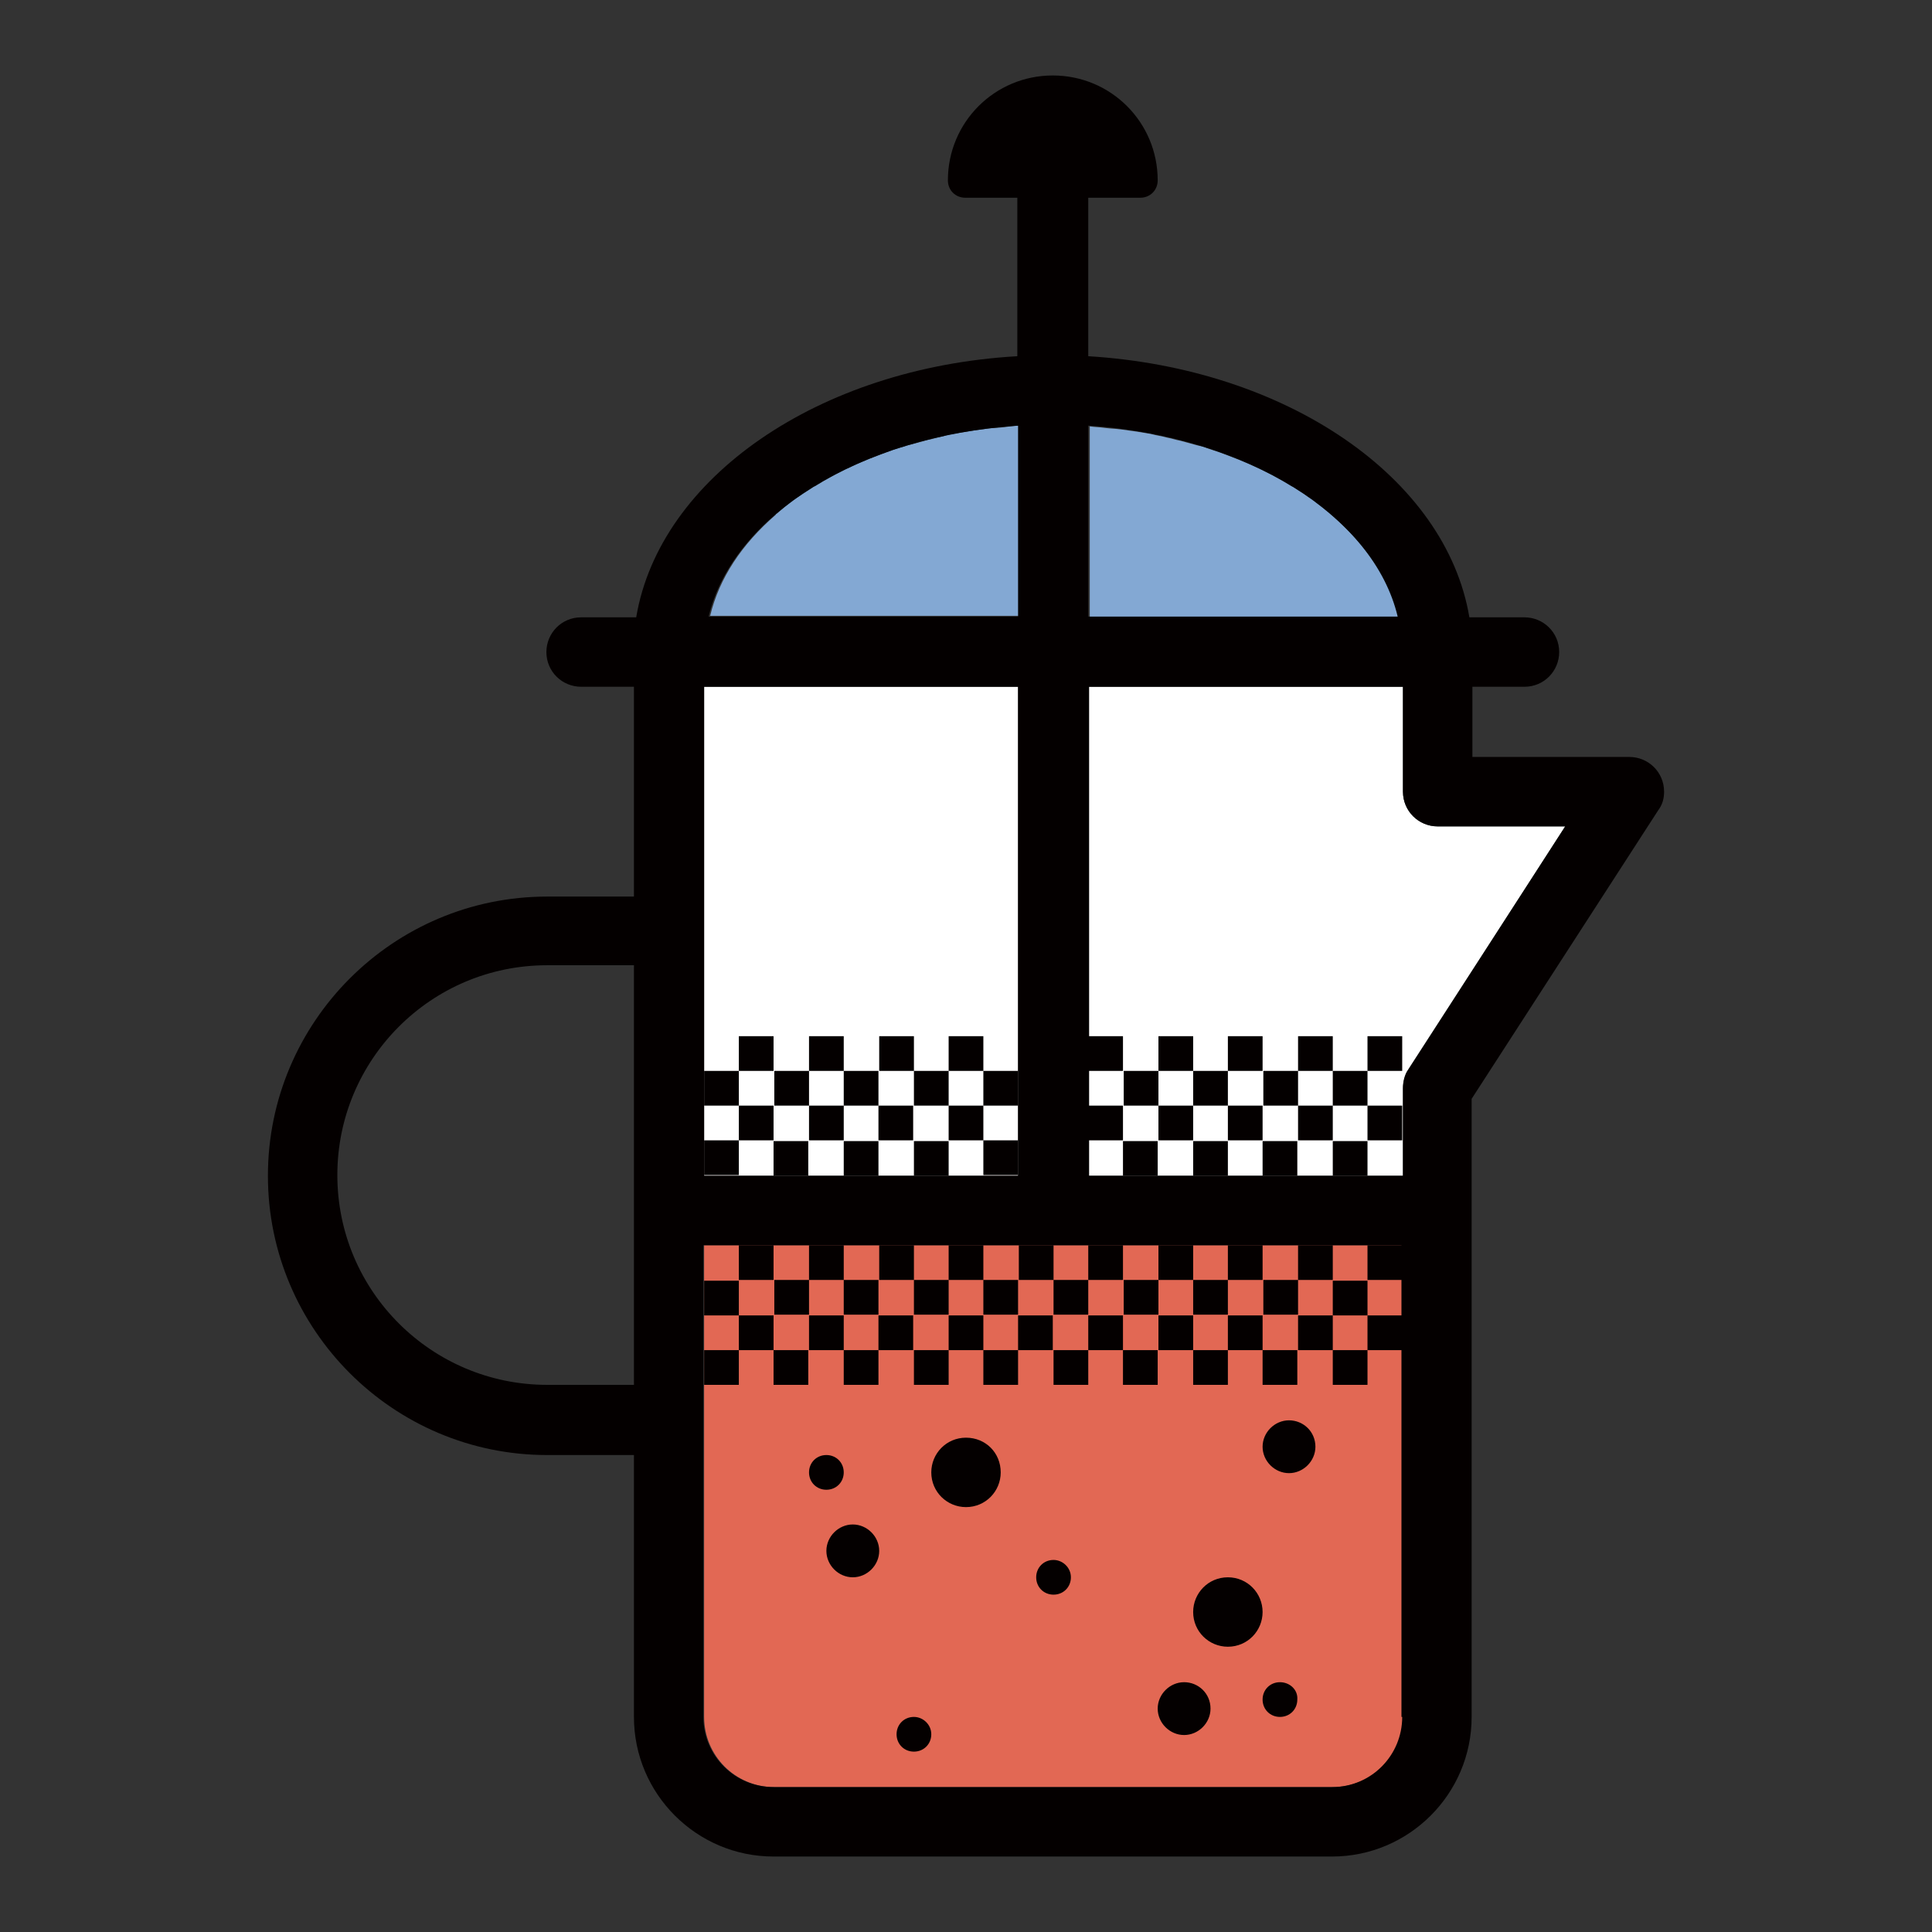 <?xml version="1.0" encoding="utf-8"?>
<!-- Svg Vector Icons : http://www.onlinewebfonts.com/icon -->
<!DOCTYPE svg PUBLIC "-//W3C//DTD SVG 1.1//EN" "http://www.w3.org/Graphics/SVG/1.1/DTD/svg11.dtd">
<svg version="1.1" xmlns="http://www.w3.org/2000/svg" xmlns:xlink="http://www.w3.org/1999/xlink" x="0px" y="0px" viewBox="0 0 256 256" enable-background="new 0 0 256 256" xml:space="preserve">
<rect x="0" y="0" width="256" height="256" fill="#333333" stroke="none"/>
<g> <path fill="#ffffff" d="M93.3,155.8h41.6V91H93.3V155.8L93.3,155.8z M207.4,109.5h-16.9c-2.6,0-4.6-2.1-4.6-4.6V91h-41.6v64.8h41.6 v-11.6c0-0.9,0.3-1.8,0.8-2.5l0,0L207.4,109.5L207.4,109.5z"/> <path fill="#e26854" d="M93.3,165v62.5c0,5.1,4.1,9.3,9.3,9.3h74c5.1,0,9.3-4.1,9.3-9.3V165H93.3z"/> <path fill="#83a8d3" d="M130.8,56.8c-0.8,0.1-1.5,0.2-2.2,0.3c-0.6,0.1-1.2,0.2-1.8,0.3c-0.8,0.1-1.5,0.3-2.2,0.5 c-0.6,0.1-1.1,0.3-1.7,0.4c-0.7,0.2-1.5,0.4-2.2,0.6c-0.5,0.1-0.9,0.3-1.4,0.4c-0.8,0.2-1.5,0.5-2.3,0.8c-0.3,0.1-0.5,0.2-0.8,0.3 c-2.9,1.1-5.6,2.4-8,3.9c-0.1,0.1-0.2,0.1-0.4,0.2c-0.8,0.5-1.5,1-2.3,1.5c-0.1,0.1-0.3,0.2-0.4,0.3c-0.7,0.5-1.4,1.1-2.1,1.7 c-0.1,0.1-0.2,0.1-0.2,0.2c-4.5,3.9-7.5,8.4-8.7,13.4h41V56.4c-0.7,0-1.3,0.1-2,0.2C132.2,56.7,131.5,56.7,130.8,56.8 M176.5,68.3 c-0.1-0.1-0.2-0.1-0.2-0.2c-0.7-0.6-1.4-1.1-2.1-1.7c-0.1-0.1-0.3-0.2-0.4-0.3c-0.7-0.5-1.5-1-2.3-1.5c-0.1-0.1-0.2-0.1-0.4-0.2 c-2.4-1.5-5.1-2.8-8-3.9c-0.3-0.1-0.5-0.2-0.8-0.3c-0.7-0.3-1.5-0.5-2.3-0.8c-0.5-0.2-0.9-0.3-1.4-0.4c-0.7-0.2-1.5-0.4-2.2-0.6 c-0.6-0.1-1.1-0.3-1.7-0.4c-0.7-0.2-1.5-0.3-2.2-0.5c-0.6-0.1-1.2-0.2-1.8-0.3c-0.7-0.1-1.5-0.2-2.2-0.3c-0.7-0.1-1.4-0.1-2.1-0.2 c-0.7-0.1-1.3-0.1-2-0.2v25.3h41C184.1,76.7,181,72.2,176.5,68.3"/> <path fill="#040000" d="M111.8,137.3h-4.6v4.6h4.6V137.3z M121.1,183.5h4.6v-4.6h-4.6V183.5L121.1,183.5z M121.1,137.3h-4.6v4.6 h4.6V137.3z M148.8,183.5h4.6v-4.6h-4.6V183.5L148.8,183.5z M130.3,183.5h4.6v-4.6h-4.6V183.5L130.3,183.5z M139.6,183.5h4.6v-4.6 h-4.6V183.5L139.6,183.5z M121.1,165h-4.6v4.6h4.6V165z M102.5,165h-4.6v4.6h4.6V165z M93.3,183.5h4.6v-4.6h-4.6V183.5L93.3,183.5z  M93.3,174.3h4.6v-4.6h-4.6V174.3z M111.8,183.5h4.6v-4.6h-4.6V183.5L111.8,183.5z M111.8,165h-4.6v4.6h4.6V165z M102.5,137.3h-4.6 v4.6h4.6V137.3z M93.3,146.5h4.6v-4.6h-4.6V146.5z M102.5,183.5h4.6v-4.6h-4.6V183.5L102.5,183.5z M121.1,155.8h4.6v-4.6h-4.6 V155.8z M107.2,141.9h-4.6v4.6h4.6V141.9z M102.5,155.8h4.6v-4.6h-4.6V155.8z M111.8,155.8h4.6v-4.6h-4.6V155.8z M116.4,151.1h4.6 v-4.6h-4.6V151.1z M158.1,183.5h4.6v-4.6h-4.6V183.5L158.1,183.5z M125.7,141.9h-4.6v4.6h4.6V141.9z M130.3,165h-4.6v4.6h4.6V165z  M107.2,151.1h4.6v-4.6h-4.6V151.1z M116.4,141.9h-4.6v4.6h4.6V141.9z M125.7,151.1h4.6v-4.6h-4.6V151.1z M167.3,183.5h4.6v-4.6 h-4.6V183.5z M176.6,183.5h4.6v-4.6h-4.6V183.5z M134.9,141.9h-4.6v4.6h4.6V141.9z M130.3,137.3h-4.6v4.6h4.6V137.3z M185.8,174.3 h-4.6v4.6h4.6V174.3z M134.9,151.1h-4.6v4.6h4.6V151.1z M102.5,146.5h-4.6v4.6h4.6V146.5z M97.9,151.1h-4.6v4.6h4.6V151.1z  M158.1,137.3h-4.6v4.6h4.6V137.3z M158.1,155.8h4.6v-4.6h-4.6V155.8z M148.8,155.8h4.6v-4.6h-4.6V155.8z M144.2,151.1h4.6v-4.6 h-4.6V151.1z M167.3,155.8h4.6v-4.6h-4.6V155.8z M144.2,141.9h4.6v-4.6h-4.6V141.9z M176.6,174.3h4.6v-4.6h-4.6V174.3z  M176.6,155.8h4.6v-4.6h-4.6V155.8z M167.3,137.3h-4.6v4.6h4.6V137.3z M181.2,169.6h4.6V165h-4.6V169.6z M185.8,146.5h-4.6v4.6h4.6 V146.5z M153.5,151.1h4.6v-4.6h-4.6V151.1z M162.7,151.1h4.6v-4.6h-4.6V151.1z M172,151.1h4.6v-4.6H172V151.1L172,151.1z  M176.6,146.5h4.6v-4.6h-4.6V146.5z M185.8,137.3h-4.6v4.6h4.6V137.3z M162.7,141.9h-4.6v4.6h4.6V141.9z M172,178.9h4.6v-4.6H172 V178.9z M172,141.9h-4.6v4.6h4.6V141.9z M176.6,137.3H172v4.6h4.6V137.3z M153.5,141.9h-4.6v4.6h4.6V141.9z M125.7,178.9h4.6v-4.6 h-4.6V178.9z M162.7,169.6h-4.6v4.6h4.6V169.6z M153.5,169.6h-4.6v4.6h4.6V169.6z M134.9,169.6h-4.6v4.6h4.6V169.6z M172,169.6 h-4.6v4.6h4.6V169.6z M144.2,169.6h-4.6v4.6h4.6V169.6z M148.8,165h-4.6v4.6h4.6V165z M125.7,169.6h-4.6v4.6h4.6V169.6L125.7,169.6 z M158.1,165h-4.6v4.6h4.6V165z M167.3,165h-4.6v4.6h4.6V165z M176.6,165H172v4.6h4.6V165L176.6,165z M134.9,178.9h4.6v-4.6h-4.6 V178.9z M139.6,165h-4.6v4.6h4.6V165z M162.7,178.9h4.6v-4.6h-4.6V178.9z M144.2,178.9h4.6v-4.6h-4.6V178.9z M153.5,178.9h4.6v-4.6 h-4.6V178.9z M107.2,178.9h4.6v-4.6h-4.6V178.9z M116.4,178.9h4.6v-4.6h-4.6V178.9z M97.9,178.9h4.6v-4.6h-4.6V178.9z M107.2,169.6 h-4.6v4.6h4.6V169.6z M116.4,169.6h-4.6v4.6h4.6V169.6z"/> <path fill="#040000" d="M169.6,222.9c-1.3,0-2.3,1-2.3,2.3c0,1.3,1,2.3,2.3,2.3c1.3,0,2.3-1,2.3-2.3 C172,223.9,170.9,222.9,169.6,222.9 M162.7,209c-2.6,0-4.6,2.1-4.6,4.6c0,2.6,2.1,4.6,4.6,4.6c2.6,0,4.6-2.1,4.6-4.6 C167.3,211.1,165.3,209,162.7,209 M156.9,222.9c-1.9,0-3.5,1.6-3.5,3.5c0,1.9,1.6,3.5,3.5,3.5c1.9,0,3.5-1.6,3.5-3.5 C160.4,224.4,158.8,222.9,156.9,222.9 M111.8,195.1c0-1.3-1-2.3-2.3-2.3c-1.3,0-2.3,1-2.3,2.3c0,1.3,1,2.3,2.3,2.3 C110.8,197.4,111.8,196.4,111.8,195.1 M113,202c-1.9,0-3.5,1.6-3.5,3.5s1.6,3.5,3.5,3.5s3.5-1.6,3.5-3.5S114.9,202,113,202  M128,190.5c-2.6,0-4.6,2.1-4.6,4.6c0,2.6,2.1,4.6,4.6,4.6c2.6,0,4.6-2.1,4.6-4.6C132.6,192.5,130.6,190.5,128,190.5 M121.1,227.5 c-1.3,0-2.3,1-2.3,2.3c0,1.3,1,2.3,2.3,2.3c1.3,0,2.3-1,2.3-2.3C123.4,228.5,122.3,227.5,121.1,227.5 M139.6,206.7 c-1.3,0-2.3,1-2.3,2.3c0,1.3,1,2.3,2.3,2.3c1.3,0,2.3-1,2.3-2.3C141.9,207.7,140.8,206.7,139.6,206.7 M170.8,188.2 c-1.9,0-3.5,1.6-3.5,3.5c0,1.9,1.6,3.5,3.5,3.5s3.5-1.6,3.5-3.5C174.3,189.7,172.7,188.2,170.8,188.2"/> <path fill="#040000" d="M220.5,104.9c0-2.6-2.1-4.6-4.6-4.6h-20.8V91h6.9c2.6,0,4.6-2.1,4.6-4.6c0-2.6-2.1-4.6-4.6-4.6h-7.3 c-3.1-18.5-24.2-33-50.5-34.6v-21h6.9c1.3,0,2.3-1,2.3-2.3c0,0,0,0,0,0c0-7.7-6.2-13.9-13.9-13.9c-7.7,0-13.9,6.2-13.9,13.9 c0,1.3,1,2.3,2.3,2.3c0,0,0,0,0,0h6.9v21c-26.3,1.5-47.4,16.1-50.5,34.6h-7.3c-2.6,0-4.6,2.1-4.6,4.6c0,2.6,2.1,4.6,4.6,4.6H84 v27.8H72.5c-20.4,0-37,16.6-37,37c0,20.4,16.6,37,37,37H84v34.7c0,10.2,8.3,18.5,18.5,18.5h74c10.2,0,18.5-8.3,18.5-18.5v-81.9 l24.7-38.2l0,0C220.3,106.6,220.5,105.8,220.5,104.9 M84,183.5H72.5c-15.3,0-27.8-12.4-27.8-27.8c0-15.3,12.4-27.8,27.8-27.8H84 V183.5z M185.2,81.7h-41V56.4C165.2,57.8,182,68.3,185.2,81.7 M134.9,56.4v25.3h-41C97.1,68.3,113.9,57.8,134.9,56.4 M93.3,91h41.6 v64.8H93.3V91z M185.8,227.5c0,5.1-4.1,9.3-9.3,9.3h-74c-5.1,0-9.3-4.1-9.3-9.3V165h92.5V227.5z M186.6,141.7L186.6,141.7 c-0.5,0.7-0.7,1.6-0.7,2.5v11.6h-41.6V91h41.6v13.9c0,2.6,2.1,4.6,4.6,4.6h16.9L186.6,141.7L186.6,141.7z"/></g>
</svg>